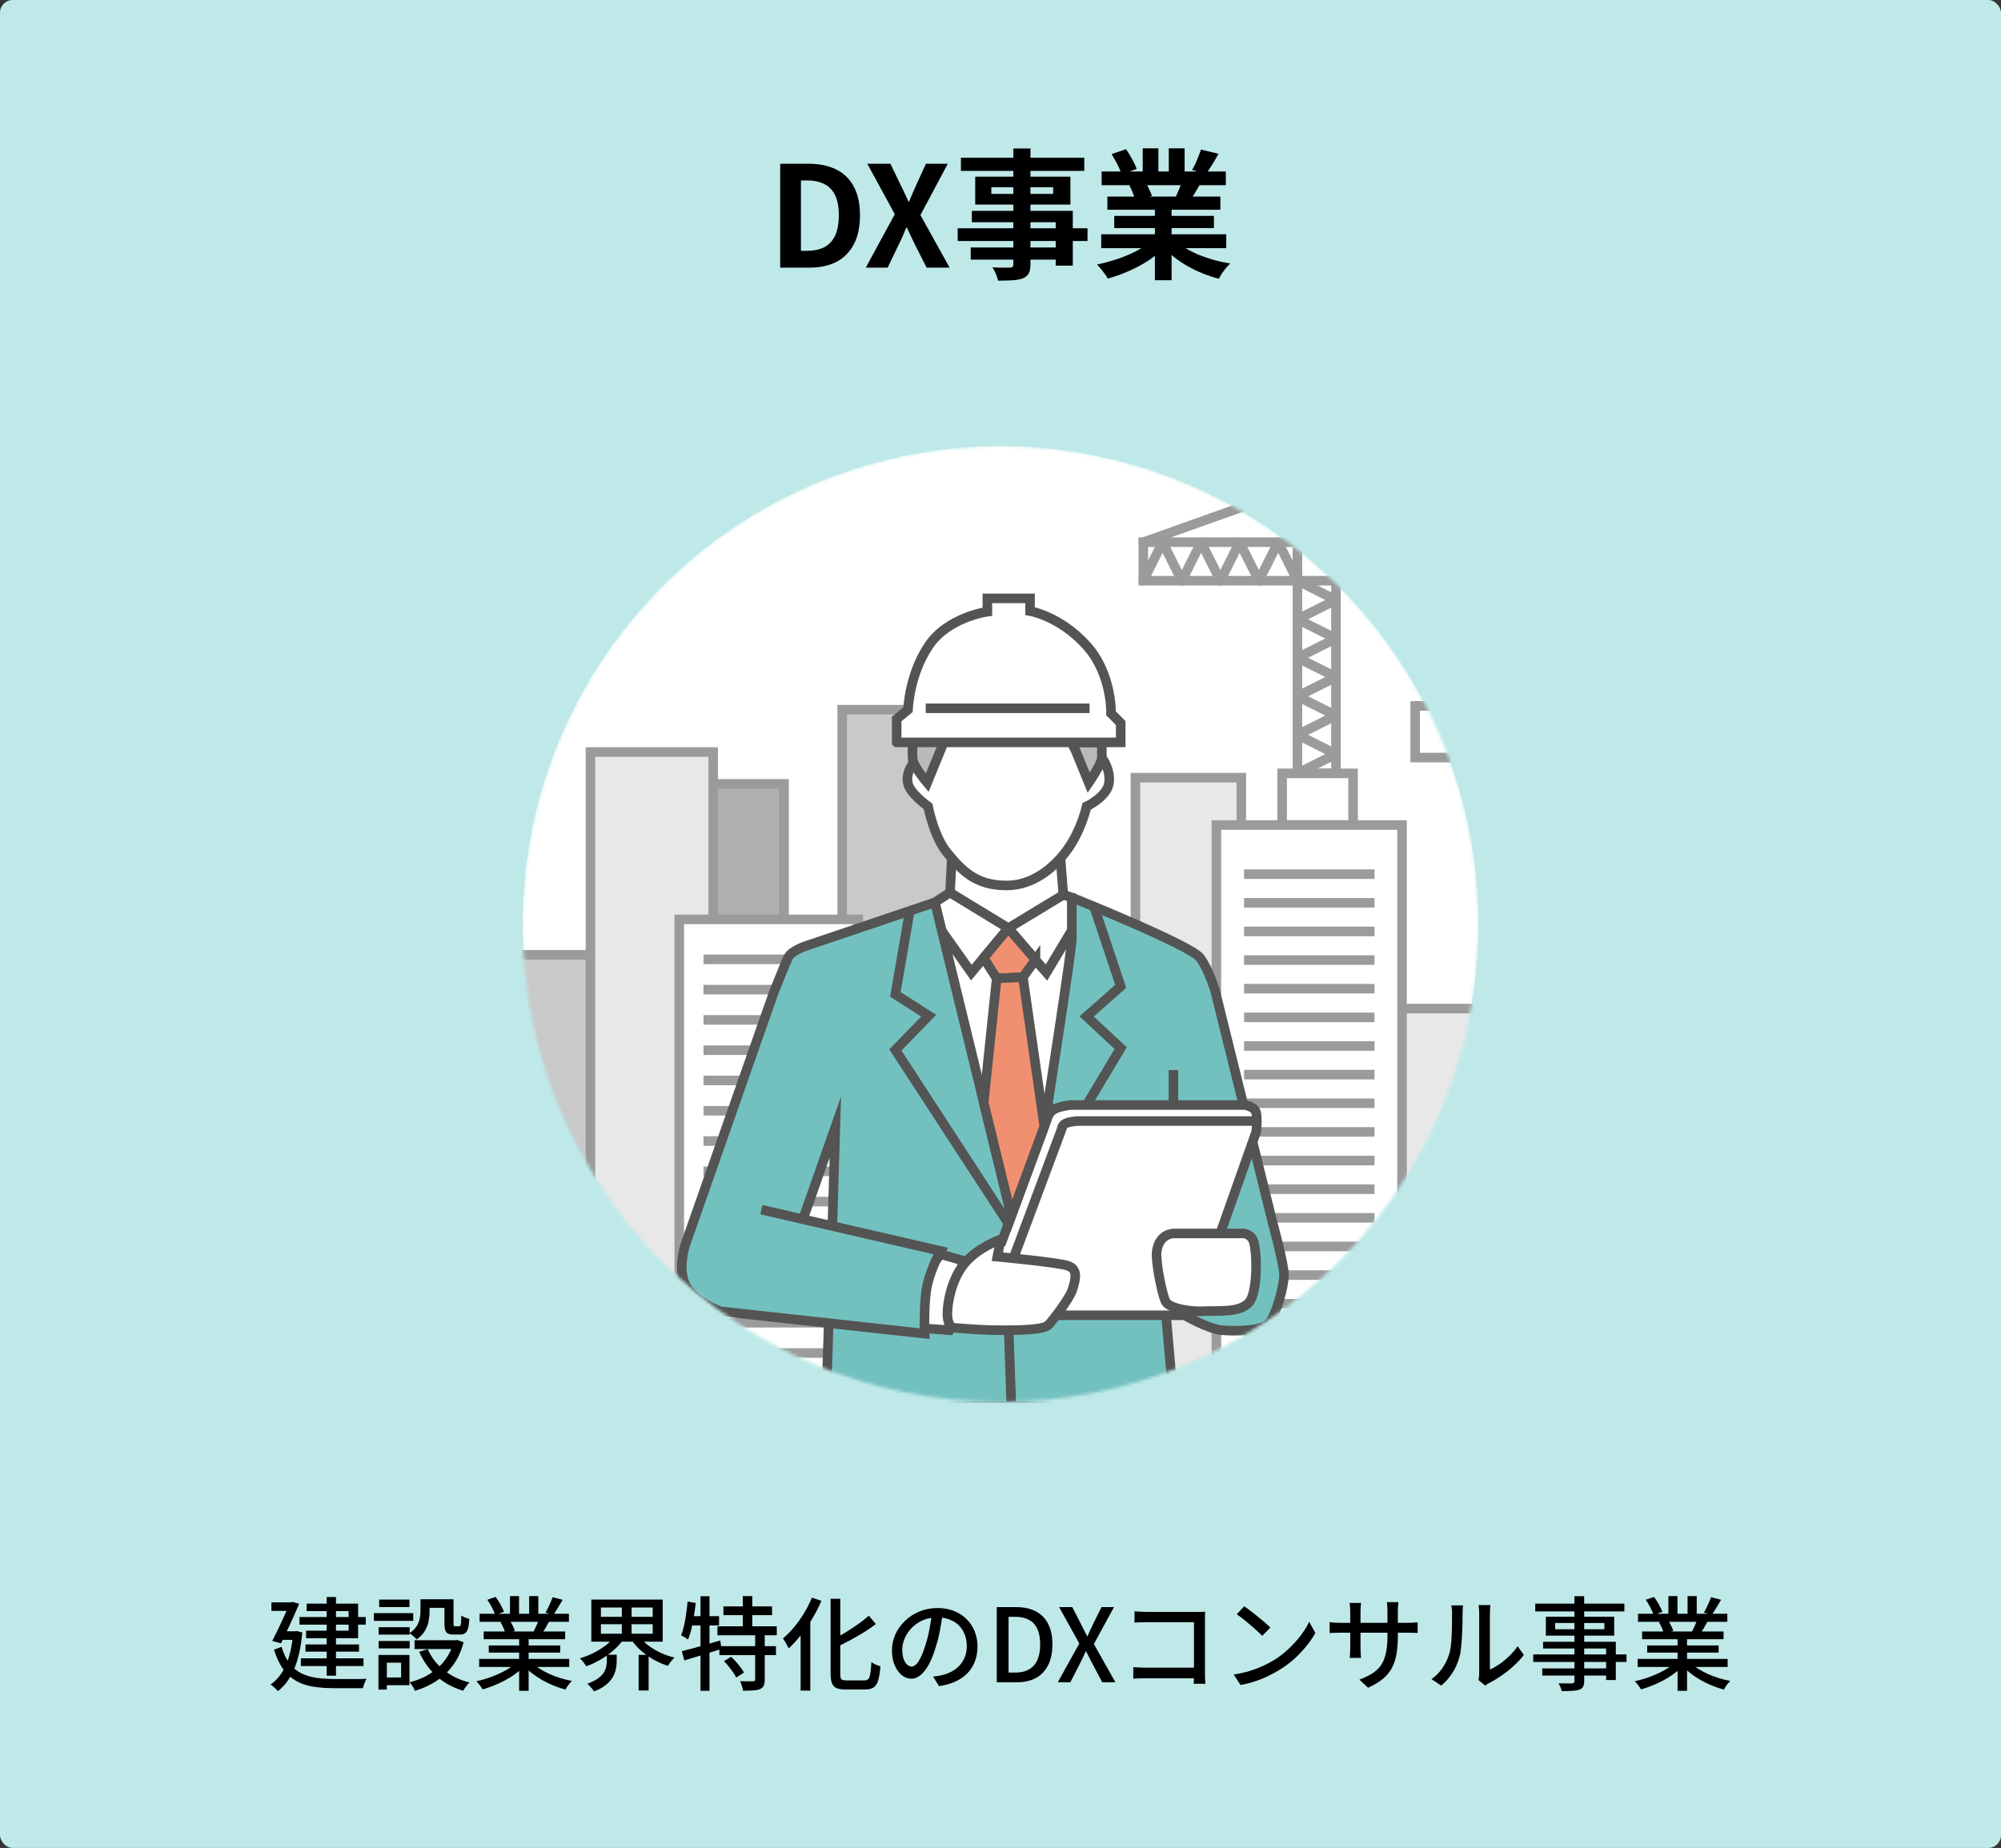 <svg width="628" height="580" viewBox="0 0 628 580" fill="none" xmlns="http://www.w3.org/2000/svg">
<rect x="0" y="0" width="628" height="580" fill="#333333" stroke="none"/>
<rect width="628" height="580" rx="4" fill="#BFE9E9"/>
<path d="M244.861 84V51.396H253.793C257.137 51.396 259.997 51.983 262.373 53.156C264.779 54.329 266.627 56.104 267.917 58.48C269.237 60.856 269.897 63.877 269.897 67.544C269.897 71.211 269.252 74.261 267.961 76.696C266.671 79.131 264.852 80.964 262.505 82.196C260.159 83.399 257.372 84 254.145 84H244.861ZM251.373 78.72H253.353C255.407 78.72 257.167 78.353 258.633 77.62C260.129 76.857 261.273 75.655 262.065 74.012C262.857 72.34 263.253 70.184 263.253 67.544C263.253 64.904 262.857 62.792 262.065 61.208C261.273 59.595 260.129 58.436 258.633 57.732C257.167 56.999 255.407 56.632 253.353 56.632H251.373V78.72ZM271.717 84L280.825 67.236L272.201 51.396H279.461L282.717 58.172C283.098 58.905 283.479 59.697 283.861 60.548C284.242 61.369 284.667 62.279 285.137 63.276H285.313C285.723 62.279 286.105 61.369 286.457 60.548C286.809 59.697 287.161 58.905 287.513 58.172L290.593 51.396H297.457L288.877 67.5L298.029 84H290.813L287.161 76.784C286.779 75.963 286.369 75.112 285.929 74.232C285.518 73.352 285.078 72.413 284.609 71.416H284.433C284.022 72.413 283.626 73.352 283.245 74.232C282.863 75.112 282.467 75.963 282.057 76.784L278.581 84H271.717ZM318.033 46.6H323.401V82.9C323.401 84.191 323.225 85.159 322.873 85.804C322.521 86.449 321.919 86.963 321.069 87.344C320.218 87.667 319.162 87.872 317.901 87.96C316.669 88.048 315.114 88.092 313.237 88.092C313.119 87.476 312.885 86.757 312.533 85.936C312.181 85.144 311.829 84.469 311.477 83.912C312.21 83.941 312.943 83.971 313.677 84C314.41 84 315.07 84 315.657 84C316.273 84 316.698 84 316.933 84C317.343 83.971 317.622 83.883 317.769 83.736C317.945 83.589 318.033 83.311 318.033 82.9V46.6ZM301.577 49.504H340.297V53.64H301.577V49.504ZM311.125 58.788V60.856H330.529V58.788H311.125ZM306.065 55.444H335.941V64.2H306.065V55.444ZM305.009 66.18H336.689V83.384H331.321V69.744H305.009V66.18ZM300.565 71.636H341.309V75.64H300.565V71.636ZM304.657 77.664H334.225V81.492H304.657V77.664ZM345.607 73.528H384.855V77.884H345.607V73.528ZM345.739 53.816H384.723V58.128H345.739V53.816ZM347.543 61.692H383.007V65.828H347.543V61.692ZM349.699 67.764H380.983V71.592H349.699V67.764ZM362.459 63.76H367.695V87.96H362.459V63.76ZM358.631 46.556H363.559V55.884H358.631V46.556ZM366.815 46.556H371.787V55.576H366.815V46.556ZM361.491 75.464L365.671 77.356C364.292 78.881 362.62 80.304 360.655 81.624C358.719 82.915 356.636 84.044 354.407 85.012C352.177 86.009 349.933 86.816 347.675 87.432C347.44 86.992 347.117 86.493 346.707 85.936C346.325 85.408 345.915 84.88 345.475 84.352C345.064 83.824 344.668 83.384 344.287 83.032C346.487 82.563 348.672 81.961 350.843 81.228C353.043 80.495 355.067 79.629 356.915 78.632C358.763 77.635 360.288 76.579 361.491 75.464ZM368.751 75.332C369.66 76.212 370.745 77.048 372.007 77.84C373.268 78.603 374.647 79.307 376.143 79.952C377.668 80.568 379.267 81.111 380.939 81.58C382.64 82.049 384.356 82.416 386.087 82.68C385.676 83.091 385.236 83.56 384.767 84.088C384.327 84.645 383.901 85.217 383.491 85.804C383.109 86.42 382.787 86.977 382.523 87.476C380.763 87.036 379.032 86.464 377.331 85.76C375.659 85.085 374.06 84.308 372.535 83.428C371.009 82.548 369.572 81.565 368.223 80.48C366.873 79.395 365.685 78.236 364.659 77.004L368.751 75.332ZM376.935 46.952L382.435 48.272C381.76 49.475 381.071 50.648 380.367 51.792C379.663 52.907 379.017 53.86 378.431 54.652L374.119 53.332C374.471 52.745 374.823 52.085 375.175 51.352C375.527 50.589 375.849 49.827 376.143 49.064C376.465 48.272 376.729 47.568 376.935 46.952ZM371.127 56.368L376.715 57.688C376.099 58.715 375.512 59.712 374.955 60.68C374.397 61.619 373.899 62.425 373.459 63.1L368.971 61.868C369.352 61.047 369.748 60.137 370.159 59.14C370.569 58.113 370.892 57.189 371.127 56.368ZM348.863 48.36L353.395 46.82C354.04 47.729 354.685 48.785 355.331 49.988C355.976 51.161 356.445 52.173 356.739 53.024L351.987 54.784C351.752 53.904 351.327 52.863 350.711 51.66C350.095 50.457 349.479 49.357 348.863 48.36ZM354.451 58.216L359.599 57.38C359.98 57.996 360.347 58.7 360.699 59.492C361.08 60.255 361.359 60.929 361.535 61.516L356.167 62.44C356.02 61.883 355.785 61.193 355.463 60.372C355.14 59.551 354.803 58.832 354.451 58.216Z" fill="black"/>
<mask id="mask0_1665_2112" style="mask-type:luminance" maskUnits="userSpaceOnUse" x="164" y="140" width="300" height="300">
<path d="M314 440C396.843 440 464 372.843 464 290C464 207.157 396.843 140 314 140C231.157 140 164 207.157 164 290C164 372.843 231.157 440 314 440Z" fill="white"/>
</mask>
<g mask="url(#mask0_1665_2112)">
<circle cx="314" cy="290" r="150" fill="white"/>
<path d="M476.097 316.566H434.529V441.402H476.097V316.566Z" fill="#E8E8E8" stroke="#9B9B9B" stroke-width="3" stroke-miterlimit="10"/>
<path d="M419.288 170.173H407.191V242.73H419.288V170.173Z" stroke="#9B9B9B" stroke-width="3" stroke-miterlimit="10"/>
<path d="M424.658 242.73H402.391V258.949H424.658V242.73Z" fill="white" stroke="#9B9B9B" stroke-width="3" stroke-miterlimit="10"/>
<path d="M466.412 221.557H444.145V237.776H466.412V221.557Z" fill="white" stroke="#9B9B9B" stroke-width="3" stroke-miterlimit="10"/>
<path d="M389.578 244.078H356.346V441.402H389.578V244.078Z" fill="#E8E8E8" stroke="#9B9B9B" stroke-width="3" stroke-miterlimit="10"/>
<path d="M440.014 258.949H381.757V441.402H440.014V258.949Z" fill="white" stroke="#9B9B9B" stroke-width="3" stroke-miterlimit="10"/>
<path d="M190.436 299.692H151.903V441.402H190.436V299.692Z" fill="#C9C9C9" stroke="#9B9B9B" stroke-width="3" stroke-miterlimit="10"/>
<path d="M246.065 246.02H207.533V441.402H246.065V246.02Z" fill="#AFAFAF" stroke="#9B9B9B" stroke-width="3" stroke-miterlimit="10"/>
<path d="M310.14 222.751H264.318V441.402H310.14V222.751Z" fill="#C9C9C9" stroke="#9B9B9B" stroke-width="3" stroke-miterlimit="10"/>
<path d="M223.837 236.034H185.304V441.402H223.837V236.034Z" fill="#E8E8E8" stroke="#9B9B9B" stroke-width="3" stroke-miterlimit="10"/>
<path d="M269.342 288.559H213.181V441.402H269.342V288.559Z" fill="white" stroke="#9B9B9B" stroke-width="3" stroke-miterlimit="10"/>
<path d="M407.191 182.262L419.28 188.31L407.191 194.358" stroke="#9B9B9B" stroke-width="3" stroke-linecap="round" stroke-linejoin="round"/>
<path d="M407.191 194.358L419.28 200.407L407.191 206.447" stroke="#9B9B9B" stroke-width="3" stroke-linecap="round" stroke-linejoin="round"/>
<path d="M407.191 206.447L419.28 212.496L407.191 218.544" stroke="#9B9B9B" stroke-width="3" stroke-linecap="round" stroke-linejoin="round"/>
<path d="M407.191 218.544L419.28 224.592L407.191 230.641" stroke="#9B9B9B" stroke-width="3" stroke-linecap="round" stroke-linejoin="round"/>
<path d="M407.191 230.641L419.28 236.681L407.191 242.73" stroke="#9B9B9B" stroke-width="3" stroke-linecap="round" stroke-linejoin="round"/>
<path d="M358.82 170.165V182.262H467.66V170.165H358.82Z" stroke="#9B9B9B" stroke-width="3" stroke-miterlimit="10"/>
<path d="M358.82 182.262L364.861 170.173L370.909 182.262" stroke="#9B9B9B" stroke-width="3" stroke-linecap="round" stroke-linejoin="round"/>
<path d="M370.909 182.262L376.957 170.173L383.005 182.262" stroke="#9B9B9B" stroke-width="3" stroke-linecap="round" stroke-linejoin="round"/>
<path d="M383.006 182.262L389.046 170.173L395.095 182.262" stroke="#9B9B9B" stroke-width="3" stroke-linecap="round" stroke-linejoin="round"/>
<path d="M395.095 182.262L401.143 170.173L407.192 182.262" stroke="#9B9B9B" stroke-width="3" stroke-linecap="round" stroke-linejoin="round"/>
<path d="M419.281 182.262L425.329 170.173L431.377 182.262" stroke="#9B9B9B" stroke-width="3" stroke-linecap="round" stroke-linejoin="round"/>
<path d="M407.191 170.173L413.24 150.795L419.28 170.173" stroke="#9B9B9B" stroke-width="3" stroke-linecap="round" stroke-linejoin="round"/>
<path d="M431.377 182.262L437.426 170.173L443.466 182.262" stroke="#9B9B9B" stroke-width="3" stroke-linecap="round" stroke-linejoin="round"/>
<path d="M443.466 182.262L449.515 170.173L455.563 182.262" stroke="#9B9B9B" stroke-width="3" stroke-linecap="round" stroke-linejoin="round"/>
<path d="M455.563 182.262L461.612 170.173L467.652 182.262" stroke="#9B9B9B" stroke-width="3" stroke-linecap="round" stroke-linejoin="round"/>
<path d="M358.82 170.173L413.24 150.795" stroke="#9B9B9B" stroke-width="3" stroke-linecap="round" stroke-linejoin="round"/>
<path d="M467.652 170.173L413.24 150.795" stroke="#9B9B9B" stroke-width="3" stroke-linecap="round" stroke-linejoin="round"/>
<path d="M455.563 182.262V221.557" stroke="#9B9B9B" stroke-width="3" stroke-miterlimit="10"/>
<path d="M390.441 274.366H431.377" stroke="#9B9B9B" stroke-width="3" stroke-miterlimit="10"/>
<path d="M390.441 283.358H431.377" stroke="#9B9B9B" stroke-width="3" stroke-miterlimit="10"/>
<path d="M390.441 292.342H431.377" stroke="#9B9B9B" stroke-width="3" stroke-miterlimit="10"/>
<path d="M390.441 301.334H431.377" stroke="#9B9B9B" stroke-width="3" stroke-miterlimit="10"/>
<path d="M390.441 310.317H431.377" stroke="#9B9B9B" stroke-width="3" stroke-miterlimit="10"/>
<path d="M390.441 319.31H431.377" stroke="#9B9B9B" stroke-width="3" stroke-miterlimit="10"/>
<path d="M390.441 328.301H431.377" stroke="#9B9B9B" stroke-width="3" stroke-miterlimit="10"/>
<path d="M390.441 337.285H431.377" stroke="#9B9B9B" stroke-width="3" stroke-miterlimit="10"/>
<path d="M390.441 346.276H431.377" stroke="#9B9B9B" stroke-width="3" stroke-miterlimit="10"/>
<path d="M390.441 355.269H431.377" stroke="#9B9B9B" stroke-width="3" stroke-miterlimit="10"/>
<path d="M390.441 364.253H431.377" stroke="#9B9B9B" stroke-width="3" stroke-miterlimit="10"/>
<path d="M390.441 373.244H431.377" stroke="#9B9B9B" stroke-width="3" stroke-miterlimit="10"/>
<path d="M390.441 382.229H431.377" stroke="#9B9B9B" stroke-width="3" stroke-miterlimit="10"/>
<path d="M390.441 391.22H431.377" stroke="#9B9B9B" stroke-width="3" stroke-miterlimit="10"/>
<path d="M390.441 400.211H431.377" stroke="#9B9B9B" stroke-width="3" stroke-miterlimit="10"/>
<path d="M390.441 409.195H431.377" stroke="#9B9B9B" stroke-width="3" stroke-miterlimit="10"/>
<path d="M390.441 418.188H431.377" stroke="#9B9B9B" stroke-width="3" stroke-miterlimit="10"/>
<path d="M390.441 427.171H431.377" stroke="#9B9B9B" stroke-width="3" stroke-miterlimit="10"/>
<path d="M220.793 301.103H261.73" stroke="#9B9B9B" stroke-width="3" stroke-miterlimit="10"/>
<path d="M220.793 310.61H261.73" stroke="#9B9B9B" stroke-width="3" stroke-miterlimit="10"/>
<path d="M220.793 320.11H261.73" stroke="#9B9B9B" stroke-width="3" stroke-miterlimit="10"/>
<path d="M220.793 329.618H261.73" stroke="#9B9B9B" stroke-width="3" stroke-miterlimit="10"/>
<path d="M220.793 339.119H261.73" stroke="#9B9B9B" stroke-width="3" stroke-miterlimit="10"/>
<path d="M220.793 348.627H261.73" stroke="#9B9B9B" stroke-width="3" stroke-miterlimit="10"/>
<path d="M220.793 358.127H261.73" stroke="#9B9B9B" stroke-width="3" stroke-miterlimit="10"/>
<path d="M220.793 367.635H261.73" stroke="#9B9B9B" stroke-width="3" stroke-miterlimit="10"/>
<path d="M220.793 377.135H261.73" stroke="#9B9B9B" stroke-width="3" stroke-miterlimit="10"/>
<path d="M220.793 386.643H261.73" stroke="#9B9B9B" stroke-width="3" stroke-miterlimit="10"/>
<path d="M220.793 396.143H261.73" stroke="#9B9B9B" stroke-width="3" stroke-miterlimit="10"/>
<path d="M220.793 405.65H261.73" stroke="#9B9B9B" stroke-width="3" stroke-miterlimit="10"/>
<path d="M220.793 415.159H261.73" stroke="#9B9B9B" stroke-width="3" stroke-miterlimit="10"/>
<path d="M220.793 424.659H261.73" stroke="#9B9B9B" stroke-width="3" stroke-miterlimit="10"/>
<path d="M399.425 383.861L381.434 311.257C381.434 311.257 379.554 304.562 376.618 300.609C373.69 296.656 365.947 295.362 365.947 295.362L336.375 281.693L333.725 280.853L298.159 280.152L293.412 283.219L253.169 296.818C253.169 296.818 248.354 298.321 247.314 300.601C246.266 302.882 242.922 311.25 242.922 311.25L215.091 390.618C215.091 390.618 212.58 398.138 215.091 403.239C217.603 408.332 225.971 411.56 225.971 411.56L260.088 415.289L259.241 441.394H368.459L365.947 412.808H371.802C371.802 412.808 379.122 417.123 383.522 417.501C387.914 417.871 395.865 417.755 398.169 415.413C400.473 413.07 402.984 403.524 402.984 400.18C402.984 396.836 399.425 383.861 399.425 383.861ZM261.229 384.816L251.998 382.69L262.169 353.735L261.229 384.816Z" fill="#72C1BF"/>
<path d="M336.375 295.2L336.021 298.29L328.986 345.575V350.121L317.398 381.58L293.412 283.219L298.159 280.152L333.725 280.853L336.375 281.686V295.2Z" fill="white"/>
<path d="M336.375 281.687C336.375 281.687 373.69 296.65 376.618 300.61C379.546 304.57 381.434 311.258 381.434 311.258L399.425 383.862C399.425 383.862 402.985 396.837 402.985 400.181C402.985 403.525 400.473 413.071 398.169 415.414C395.865 417.756 387.914 417.872 383.522 417.502C379.13 417.132 371.803 412.809 371.803 412.809" stroke="#545454" stroke-width="3" stroke-miterlimit="10"/>
<path d="M314.062 390.627L327.746 353.489C327.746 353.489 329.826 348.342 331.637 347.803C333.447 347.263 337.076 346.824 337.076 346.824H390.641C390.641 346.824 394.101 347.757 394.27 349.336C394.44 350.916 394.27 355.192 394.27 355.192L383.113 386.713L377.882 408.017L374.538 412.802H331.537L312.29 404.565L314.069 390.619L314.062 390.627Z" fill="white" stroke="#545454" stroke-miterlimit="10"/>
<path d="M383.106 386.72L394.262 355.199C394.262 355.199 394.678 351.431 394.262 349.343C393.846 347.255 390.633 346.831 390.633 346.831H336.236C336.236 346.831 334.426 346.831 331.637 347.81C328.847 348.788 328.431 351.716 328.431 351.716L314.062 390.634" stroke="#545454" stroke-width="3" stroke-miterlimit="10"/>
<path d="M318.245 394.433L333.208 354.367C333.208 354.367 333.208 352.903 334.988 352.379C336.768 351.855 338.44 351.855 338.44 351.855H394.455" stroke="#545454" stroke-width="3" stroke-miterlimit="10"/>
<path d="M368.32 387.143H389.247C389.247 387.143 391.758 386.658 393.153 388.993C394.548 391.327 394.964 405.697 391.897 408.902C388.831 412.107 382.574 411.298 377.211 411.553C373.844 411.715 366.925 410.713 365.816 408.486C364.706 406.259 362.634 396.02 363.027 392.86C363.736 387.097 368.328 387.143 368.328 387.143H368.32Z" fill="white" stroke="#545454" stroke-width="3" stroke-miterlimit="10"/>
<path d="M293.412 283.22L317.398 381.581L328.986 350.114V345.568C328.986 345.568 336.375 298.144 336.375 294.793V281.679L333.725 280.839L298.159 280.138L293.412 283.204V283.22Z" stroke="#545454" stroke-width="3" stroke-miterlimit="10"/>
<path d="M295.616 292.226L304.854 305.263L316.466 291.31L328.424 305.263L336.375 292.011" stroke="#545454" stroke-width="3" stroke-miterlimit="10"/>
<path d="M324.972 301.234L321.035 306.72L312.806 307.082C312.806 307.082 308.691 300.656 308.73 300.617L316.466 291.325L324.972 301.241V301.234Z" fill="#F19071" stroke="#545454" stroke-width="3" stroke-miterlimit="10"/>
<path d="M312.806 307.074L308.73 346.015L317.398 381.581L327.746 353.496L321.035 306.712L312.806 307.074Z" fill="#F19071" stroke="#545454" stroke-width="3" stroke-miterlimit="10"/>
<path d="M251.998 382.691L262.169 353.735L261.229 384.817" stroke="#545454" stroke-width="3" stroke-miterlimit="10"/>
<path d="M260.089 415.298L259.241 441.403H368.459L365.947 412.817" stroke="#545454" stroke-width="3" stroke-miterlimit="10"/>
<path d="M317.398 441.195L316.573 417.502" stroke="#545454" stroke-width="3" stroke-miterlimit="10"/>
<path d="M374.53 412.817H331.529" stroke="#545454" stroke-width="3" stroke-miterlimit="10"/>
<path d="M295.231 393.647L301.888 395.574L302.851 407.539L297.958 417.51L290.169 416.94C290.169 416.94 287.148 403.88 287.58 403.256C288.011 402.631 295.239 393.655 295.239 393.655L295.231 393.647Z" fill="white" stroke="#545454" stroke-width="3" stroke-miterlimit="10"/>
<path d="M343.518 284.991L351.724 309.578L341.029 319.024L351.724 328.963L341.029 346.831" stroke="#545454" stroke-width="3" stroke-miterlimit="10"/>
<path d="M368.274 335.852V346.831" stroke="#545454" stroke-width="3" stroke-miterlimit="10"/>
<path d="M298.721 269.389L298.159 280.153L316.466 291.31L333.725 280.854L332.823 269.335L308.483 266.346L298.721 269.389Z" fill="white" stroke="#545454" stroke-width="3" stroke-miterlimit="10"/>
<path d="M345.806 237.846C345.806 237.846 348.595 241.298 348.064 245.674C347.532 250.05 341.029 253.094 341.029 253.094C341.029 253.094 339.38 260.837 334.565 267.217C330.465 272.657 323.909 277.919 315.942 277.919C306.318 277.927 302.027 273.389 297.319 267.733C293.05 262.617 291.263 253.086 291.263 253.086C291.263 253.086 285.415 248.979 284.883 245.666C284.351 242.353 286.355 239.957 286.355 239.957L289.514 230.719L340.197 230.873L345.798 237.838" fill="white"/>
<path d="M345.806 237.846C345.806 237.846 348.595 241.298 348.064 245.674C347.532 250.05 341.029 253.094 341.029 253.094C341.029 253.094 339.38 260.837 334.565 267.217C330.465 272.657 323.909 277.919 315.942 277.919C306.318 277.927 302.027 273.389 297.319 267.733C293.05 262.617 291.263 253.086 291.263 253.086C291.263 253.086 285.415 248.979 284.883 245.666C284.351 242.353 286.355 239.957 286.355 239.957L289.514 230.719L340.197 230.873L345.798 237.838" stroke="#545454" stroke-width="3" stroke-miterlimit="10"/>
<path d="M296.171 233.007L290.993 245.674C290.993 245.674 286.748 240.627 286.478 238.508C286.208 236.389 286.478 233.007 286.478 233.007" fill="#BABABA"/>
<path d="M296.171 233.007L290.993 245.674C290.993 245.674 286.748 240.627 286.478 238.508C286.208 236.389 286.478 233.007 286.478 233.007" stroke="#545454" stroke-width="3" stroke-miterlimit="10"/>
<path d="M337.577 235.587L341.692 245.673C341.692 245.673 345.806 239.702 345.806 237.845V233.014H336.252L337.577 235.595V235.587Z" fill="#BABABA" stroke="#545454" stroke-width="3" stroke-miterlimit="10"/>
<path d="M281.423 233.006H351.723V226.934L348.688 223.899C348.688 223.899 349.065 211.578 341.052 202.664C332.685 193.356 323.269 191.784 323.269 191.784V187.809H309.878V191.992C309.878 191.992 297.419 193.634 291.347 202.841C285.276 212.048 284.975 222.751 284.975 222.751L281.416 225.678V232.998L281.423 233.006Z" fill="white" stroke="#545454" stroke-width="3" stroke-miterlimit="10"/>
<path d="M293.412 283.22L253.169 296.819C253.169 296.819 248.354 298.321 247.314 300.602C246.273 302.883 242.922 311.25 242.922 311.25L215.091 390.619C215.091 390.619 212.58 398.139 215.091 403.24C217.603 408.333 225.971 411.561 225.971 411.561L290.207 418.588C290.207 418.588 289.791 408.81 291.047 403.24C292.303 397.669 295.231 392.645 295.231 392.645L238.946 379.67" fill="#72C1BF"/>
<path d="M293.412 283.22L253.169 296.819C253.169 296.819 248.354 298.321 247.314 300.602C246.273 302.883 242.922 311.25 242.922 311.25L215.091 390.619C215.091 390.619 212.58 398.139 215.091 403.24C217.603 408.333 225.971 411.561 225.971 411.561L290.207 418.588C290.207 418.588 289.791 408.81 291.047 403.24C292.303 397.669 295.231 392.645 295.231 392.645L238.946 379.67" stroke="#545454" stroke-width="3" stroke-miterlimit="10"/>
<path d="M298.783 416.715C298.783 416.715 306.919 417.386 310.394 417.447C315.518 417.54 327.237 417.763 329.017 415.876C330.797 413.988 335.62 407.523 336.468 405.042C337.808 401.121 338.224 398.301 335.088 397.253C331.952 396.205 313.014 394.425 313.014 394.425L314.062 388.985C314.062 388.985 306.842 391.497 302.658 396.621C298.474 401.745 297.326 409.172 297.326 412.416C297.326 415.66 298.79 416.708 298.79 416.708L298.783 416.715Z" fill="white" stroke="#545454" stroke-width="3" stroke-miterlimit="10"/>
<path d="M285.53 285.886L281 312.098L291.463 318.794L281 329.534L316.574 384.155" stroke="#545454" stroke-width="3" stroke-miterlimit="10"/>
<path d="M290.531 222.304H341.954" stroke="#545454" stroke-width="3" stroke-miterlimit="10"/>
</g>
<path d="M93.985 507.52H114.785V509.92H93.985V507.52ZM95.873 516.128H112.673V518.4H95.873V516.128ZM94.433 520.48H114.081V522.912H94.433V520.48ZM102.529 501.248H105.441V525.952H102.529V501.248ZM96.257 503.328H112.385V514.176H96.065V511.808H109.409V505.664H96.257V503.328ZM85.185 502.912H92.033V505.6H85.185V502.912ZM90.945 502.912H91.361L91.809 502.784L93.889 503.36C93.398 504.533 92.833 505.845 92.193 507.296C91.553 508.725 90.881 510.176 90.177 511.648C89.494 513.099 88.833 514.475 88.193 515.776L85.441 515.04C85.931 514.08 86.443 513.067 86.977 512C87.51 510.912 88.022 509.824 88.513 508.736C89.003 507.648 89.462 506.635 89.889 505.696C90.315 504.757 90.667 503.936 90.945 503.232V502.912ZM88.225 512H93.217V514.688H88.033L88.225 512ZM92.001 512H92.609L93.121 511.936L94.881 512.352C94.454 517.088 93.579 520.96 92.257 523.968C90.955 526.976 89.27 529.248 87.201 530.784C87.051 530.571 86.827 530.325 86.529 530.048C86.251 529.792 85.963 529.536 85.665 529.28C85.387 529.024 85.131 528.832 84.897 528.704C86.923 527.339 88.523 525.333 89.697 522.688C90.891 520.043 91.659 516.672 92.001 512.576V512ZM88.385 516.896C89.025 519.051 89.867 520.8 90.913 522.144C91.958 523.467 93.174 524.48 94.561 525.184C95.969 525.867 97.526 526.336 99.233 526.592C100.939 526.848 102.785 526.976 104.769 526.976C105.067 526.976 105.547 526.976 106.209 526.976C106.891 526.976 107.649 526.976 108.481 526.976C109.334 526.976 110.187 526.976 111.041 526.976C111.894 526.976 112.683 526.976 113.409 526.976C114.134 526.955 114.689 526.933 115.073 526.912C114.923 527.125 114.763 527.413 114.593 527.776C114.443 528.139 114.305 528.501 114.177 528.864C114.049 529.248 113.953 529.579 113.889 529.856H112.193H104.673C102.369 529.856 100.246 529.696 98.305 529.376C96.363 529.077 94.614 528.501 93.057 527.648C91.499 526.773 90.123 525.547 88.929 523.968C87.755 522.368 86.774 520.299 85.985 517.76L88.385 516.896ZM131.963 501.952H134.811V505.856C134.811 506.816 134.704 507.829 134.491 508.896C134.299 509.941 133.904 510.955 133.307 511.936C132.731 512.917 131.877 513.792 130.747 514.56C130.619 514.368 130.416 514.144 130.139 513.888C129.861 513.632 129.573 513.387 129.275 513.152C128.976 512.896 128.72 512.715 128.507 512.608C129.509 511.925 130.256 511.2 130.747 510.432C131.237 509.664 131.557 508.885 131.707 508.096C131.877 507.307 131.963 506.539 131.963 505.792V501.952ZM139.483 501.952H142.331V509.536C142.331 509.92 142.363 510.165 142.427 510.272C142.491 510.379 142.64 510.432 142.875 510.432C142.939 510.432 143.056 510.432 143.227 510.432C143.397 510.432 143.568 510.432 143.739 510.432C143.931 510.432 144.059 510.432 144.123 510.432C144.293 510.432 144.421 510.357 144.507 510.208C144.592 510.059 144.656 509.739 144.699 509.248C144.741 508.757 144.773 508.021 144.795 507.04C145.072 507.275 145.456 507.488 145.947 507.68C146.459 507.872 146.907 508.021 147.291 508.128C147.227 509.408 147.088 510.411 146.875 511.136C146.661 511.84 146.363 512.331 145.979 512.608C145.595 512.885 145.083 513.024 144.443 513.024C144.293 513.024 144.08 513.024 143.803 513.024C143.547 513.024 143.28 513.024 143.003 513.024C142.725 513.024 142.512 513.024 142.363 513.024C141.637 513.024 141.061 512.928 140.635 512.736C140.208 512.523 139.909 512.171 139.739 511.68C139.568 511.168 139.483 510.464 139.483 509.568V501.952ZM134.235 517.6C135.344 520.139 137.029 522.325 139.291 524.16C141.552 525.995 144.24 527.296 147.355 528.064C147.141 528.256 146.907 528.512 146.651 528.832C146.395 529.152 146.149 529.472 145.915 529.792C145.701 530.112 145.52 530.4 145.371 530.656C142.128 529.696 139.344 528.181 137.019 526.112C134.715 524.021 132.891 521.461 131.547 518.432L134.235 517.6ZM142.427 514.816H143.003L143.515 514.72L145.499 515.456C144.944 517.568 144.176 519.456 143.195 521.12C142.213 522.763 141.051 524.203 139.707 525.44C138.384 526.677 136.923 527.723 135.323 528.576C133.723 529.451 132.016 530.155 130.203 530.688C130.117 530.411 129.979 530.101 129.787 529.76C129.595 529.44 129.392 529.12 129.179 528.8C128.965 528.48 128.763 528.213 128.571 528C130.213 527.595 131.771 527.029 133.243 526.304C134.715 525.557 136.059 524.661 137.275 523.616C138.491 522.549 139.536 521.323 140.411 519.936C141.285 518.549 141.957 517.003 142.427 515.296V514.816ZM130.107 514.816H143.611V517.568H130.107V514.816ZM133.115 501.952H140.987V504.64H133.115V501.952ZM118.843 510.72H128.571V513.056H118.843V510.72ZM119.003 502.048H128.507V504.416H119.003V502.048ZM118.843 515.04H128.571V517.376H118.843V515.04ZM117.339 506.304H129.691V508.736H117.339V506.304ZM120.251 519.424H128.507V528.928H120.251V526.496H125.883V521.856H120.251V519.424ZM118.779 519.424H121.403V530.304H118.779V519.424ZM150.389 520.672H178.645V523.2H150.389V520.672ZM150.517 506.496H178.549V509.024H150.517V506.496ZM151.797 512.064H177.365V514.496H151.797V512.064ZM153.397 516.448H175.829V518.688H153.397V516.448ZM162.933 513.248H165.909V530.688H162.933V513.248ZM160.053 500.96H162.901V507.68H160.053V500.96ZM166.069 500.96H168.949V507.52H166.069V500.96ZM162.165 521.728L164.597 522.848C163.594 523.936 162.378 524.96 160.949 525.92C159.519 526.88 157.983 527.723 156.341 528.448C154.698 529.195 153.077 529.792 151.477 530.24C151.327 529.963 151.135 529.664 150.901 529.344C150.687 529.045 150.453 528.747 150.197 528.448C149.962 528.149 149.727 527.893 149.493 527.68C151.093 527.339 152.693 526.869 154.293 526.272C155.893 525.675 157.386 524.992 158.773 524.224C160.159 523.435 161.29 522.603 162.165 521.728ZM166.677 521.664C167.359 522.325 168.17 522.965 169.109 523.584C170.069 524.203 171.114 524.779 172.245 525.312C173.375 525.824 174.549 526.272 175.765 526.656C177.002 527.04 178.239 527.349 179.477 527.584C179.263 527.797 179.018 528.064 178.741 528.384C178.485 528.704 178.239 529.035 178.005 529.376C177.791 529.717 177.61 530.027 177.461 530.304C176.202 529.963 174.954 529.536 173.717 529.024C172.479 528.533 171.285 527.957 170.133 527.296C169.002 526.635 167.935 525.92 166.933 525.152C165.951 524.363 165.087 523.52 164.341 522.624L166.677 521.664ZM173.461 501.312L176.597 502.112C176.106 502.965 175.594 503.819 175.061 504.672C174.549 505.525 174.079 506.261 173.653 506.88L171.189 506.112C171.466 505.664 171.743 505.163 172.021 504.608C172.298 504.032 172.565 503.456 172.821 502.88C173.077 502.304 173.29 501.781 173.461 501.312ZM169.205 508.096L172.373 508.864C171.967 509.611 171.562 510.336 171.157 511.04C170.751 511.723 170.367 512.309 170.005 512.8L167.477 512.064C167.775 511.488 168.085 510.827 168.405 510.08C168.746 509.333 169.013 508.672 169.205 508.096ZM152.949 502.112L155.541 501.216C156.074 501.92 156.586 502.709 157.077 503.584C157.567 504.459 157.93 505.227 158.165 505.888L155.413 506.88C155.221 506.24 154.89 505.472 154.421 504.576C153.951 503.68 153.461 502.859 152.949 502.112ZM157.077 509.152L159.989 508.64C160.33 509.131 160.65 509.685 160.949 510.304C161.247 510.923 161.461 511.456 161.589 511.904L158.549 512.48C158.442 512.032 158.25 511.499 157.973 510.88C157.695 510.24 157.397 509.664 157.077 509.152ZM188.591 509.792V512.768H204.847V509.792H188.591ZM188.591 504.544V507.456H204.847V504.544H188.591ZM185.583 502.048H207.983V515.264H185.583V502.048ZM200.623 513.6C201.369 514.603 202.308 515.541 203.439 516.416C204.591 517.291 205.871 518.059 207.279 518.72C208.708 519.381 210.169 519.893 211.663 520.256C211.449 520.469 211.204 520.736 210.927 521.056C210.671 521.355 210.425 521.664 210.191 521.984C209.977 522.304 209.785 522.592 209.615 522.848C208.079 522.357 206.585 521.707 205.135 520.896C203.684 520.064 202.351 519.115 201.135 518.048C199.94 516.981 198.916 515.819 198.063 514.56L200.623 513.6ZM192.911 513.6L195.567 514.656C194.713 515.872 193.668 517.013 192.431 518.08C191.193 519.147 189.849 520.096 188.399 520.928C186.969 521.76 185.508 522.443 184.015 522.976C183.865 522.72 183.673 522.443 183.439 522.144C183.204 521.824 182.959 521.515 182.703 521.216C182.447 520.917 182.212 520.672 181.999 520.48C183.428 520.075 184.836 519.52 186.223 518.816C187.631 518.112 188.911 517.323 190.063 516.448C191.236 515.552 192.185 514.603 192.911 513.6ZM190.447 519.36H193.551V521.408C193.551 522.176 193.465 522.987 193.295 523.84C193.124 524.693 192.793 525.547 192.303 526.4C191.833 527.232 191.129 528.032 190.191 528.8C189.252 529.589 187.983 530.283 186.383 530.88C186.276 530.624 186.095 530.347 185.839 530.048C185.583 529.749 185.316 529.451 185.039 529.152C184.783 528.875 184.548 528.64 184.335 528.448C185.7 527.957 186.788 527.424 187.599 526.848C188.431 526.251 189.049 525.643 189.455 525.024C189.86 524.384 190.127 523.744 190.255 523.104C190.383 522.464 190.447 521.867 190.447 521.312V519.36ZM195.151 503.328H198.223V514.048H195.151V503.328ZM200.431 519.392H203.567V530.592H200.431V519.392ZM227.049 504.192H242.313V506.944H227.049V504.192ZM225.161 510.432H243.785V513.248H225.161V510.432ZM225.769 516.672H243.529V519.488H225.769V516.672ZM233.129 500.96H236.105V511.968H233.129V500.96ZM237.001 512.896H240.009V527.168C240.009 527.979 239.902 528.608 239.689 529.056C239.497 529.525 239.113 529.888 238.537 530.144C237.982 530.379 237.257 530.517 236.361 530.56C235.486 530.624 234.43 530.656 233.193 530.656C233.15 530.229 233.033 529.728 232.841 529.152C232.67 528.576 232.478 528.075 232.265 527.648C233.161 527.669 233.993 527.691 234.761 527.712C235.55 527.712 236.083 527.701 236.361 527.68C236.617 527.68 236.787 527.648 236.873 527.584C236.958 527.499 237.001 527.339 237.001 527.104V512.896ZM227.209 521.376L229.481 520C229.993 520.469 230.505 521.003 231.017 521.6C231.529 522.176 232.009 522.763 232.457 523.36C232.905 523.936 233.246 524.469 233.481 524.96L231.049 526.528C230.835 526.059 230.515 525.525 230.089 524.928C229.683 524.309 229.225 523.691 228.713 523.072C228.222 522.453 227.721 521.888 227.209 521.376ZM213.993 518.24C215.017 517.984 216.179 517.685 217.481 517.344C218.803 516.981 220.19 516.587 221.641 516.16C223.113 515.733 224.585 515.307 226.057 514.88L226.441 517.536C224.435 518.176 222.398 518.816 220.329 519.456C218.259 520.075 216.403 520.64 214.761 521.152L213.993 518.24ZM219.849 500.992H222.665V530.688H219.849V500.992ZM215.785 502.688L218.345 503.104C218.195 504.512 218.003 505.92 217.769 507.328C217.555 508.736 217.299 510.059 217.001 511.296C216.702 512.533 216.35 513.632 215.945 514.592C215.774 514.464 215.55 514.315 215.273 514.144C215.017 513.973 214.739 513.803 214.441 513.632C214.163 513.461 213.929 513.333 213.737 513.248C214.121 512.352 214.441 511.328 214.697 510.176C214.953 509.024 215.166 507.808 215.337 506.528C215.529 505.248 215.678 503.968 215.785 502.688ZM216.297 507.264H225.673V510.176H215.753L216.297 507.264ZM260.675 501.792H263.715V525.248C263.715 525.867 263.757 526.336 263.843 526.656C263.949 526.955 264.141 527.157 264.419 527.264C264.717 527.371 265.144 527.424 265.699 527.424C265.912 527.424 266.264 527.424 266.755 527.424C267.267 527.424 267.821 527.424 268.419 527.424C269.037 527.424 269.613 527.424 270.147 527.424C270.68 527.424 271.064 527.424 271.299 527.424C271.853 527.424 272.269 527.264 272.547 526.944C272.824 526.624 273.027 526.048 273.155 525.216C273.283 524.384 273.389 523.2 273.475 521.664C273.859 521.941 274.317 522.208 274.851 522.464C275.405 522.699 275.896 522.869 276.323 522.976C276.173 524.768 275.949 526.197 275.651 527.264C275.373 528.331 274.904 529.099 274.243 529.568C273.603 530.037 272.696 530.272 271.523 530.272C271.352 530.272 271.053 530.272 270.627 530.272C270.221 530.272 269.752 530.272 269.219 530.272C268.707 530.272 268.184 530.272 267.651 530.272C267.117 530.272 266.648 530.272 266.243 530.272C265.837 530.272 265.56 530.272 265.411 530.272C264.195 530.272 263.235 530.123 262.531 529.824C261.848 529.525 261.368 529.003 261.091 528.256C260.813 527.531 260.675 526.507 260.675 525.184V501.792ZM272.675 507.104L274.883 509.728C273.752 510.603 272.504 511.467 271.139 512.32C269.773 513.152 268.365 513.963 266.915 514.752C265.485 515.52 264.067 516.256 262.659 516.96C262.552 516.597 262.371 516.192 262.115 515.744C261.859 515.275 261.624 514.88 261.411 514.56C262.755 513.877 264.109 513.12 265.475 512.288C266.861 511.435 268.173 510.571 269.411 509.696C270.669 508.8 271.757 507.936 272.675 507.104ZM254.819 501.44L257.795 502.432C257.005 504.309 256.056 506.165 254.947 508C253.859 509.835 252.675 511.552 251.395 513.152C250.136 514.752 248.845 516.16 247.523 517.376C247.416 517.12 247.256 516.8 247.043 516.416C246.829 516.011 246.605 515.616 246.371 515.232C246.136 514.827 245.923 514.496 245.731 514.24C246.925 513.237 248.088 512.064 249.219 510.72C250.349 509.355 251.395 507.883 252.355 506.304C253.315 504.725 254.136 503.104 254.819 501.44ZM251.267 510.112L254.275 507.104L254.307 507.168V530.624H251.267V510.112ZM295.901 506.112C295.687 507.755 295.41 509.493 295.069 511.328C294.749 513.141 294.311 514.944 293.757 516.736C293.117 518.912 292.391 520.757 291.581 522.272C290.791 523.765 289.927 524.907 288.989 525.696C288.05 526.485 287.058 526.88 286.013 526.88C284.946 526.88 283.954 526.517 283.037 525.792C282.119 525.045 281.373 524.011 280.797 522.688C280.221 521.344 279.933 519.787 279.933 518.016C279.933 516.224 280.295 514.528 281.021 512.928C281.767 511.328 282.791 509.909 284.093 508.672C285.394 507.435 286.909 506.464 288.637 505.76C290.365 505.056 292.231 504.704 294.237 504.704C296.157 504.704 297.885 505.013 299.421 505.632C300.978 506.251 302.301 507.115 303.389 508.224C304.498 509.312 305.341 510.592 305.917 512.064C306.493 513.536 306.781 515.104 306.781 516.768C306.781 519.008 306.311 521.003 305.373 522.752C304.455 524.48 303.101 525.899 301.309 527.008C299.517 528.096 297.319 528.832 294.717 529.216L292.829 526.208C293.383 526.144 293.895 526.08 294.365 526.016C294.834 525.931 295.271 525.845 295.677 525.76C296.701 525.525 297.671 525.163 298.589 524.672C299.527 524.181 300.359 523.563 301.085 522.816C301.81 522.048 302.375 521.152 302.781 520.128C303.207 519.104 303.421 517.952 303.421 516.672C303.421 515.392 303.218 514.208 302.813 513.12C302.407 512.011 301.81 511.051 301.021 510.24C300.231 509.429 299.261 508.8 298.109 508.352C296.957 507.883 295.655 507.648 294.205 507.648C292.455 507.648 290.898 507.957 289.533 508.576C288.167 509.195 287.005 510.016 286.045 511.04C285.106 512.043 284.391 513.131 283.901 514.304C283.41 515.477 283.165 516.608 283.165 517.696C283.165 518.912 283.314 519.925 283.613 520.736C283.911 521.525 284.285 522.112 284.733 522.496C285.181 522.88 285.639 523.072 286.109 523.072C286.578 523.072 287.058 522.837 287.549 522.368C288.039 521.877 288.53 521.109 289.021 520.064C289.533 519.019 290.034 517.685 290.525 516.064C291.015 514.528 291.421 512.896 291.741 511.168C292.082 509.419 292.327 507.712 292.477 506.048L295.901 506.112ZM312.823 528V504.416H318.935C321.367 504.416 323.425 504.864 325.111 505.76C326.796 506.635 328.076 507.936 328.951 509.664C329.847 511.392 330.295 513.547 330.295 516.128C330.295 518.688 329.847 520.853 328.951 522.624C328.076 524.395 326.807 525.739 325.143 526.656C323.479 527.552 321.473 528 319.127 528H312.823ZM316.535 524.96H318.679C320.364 524.96 321.783 524.629 322.935 523.968C324.108 523.307 324.983 522.325 325.559 521.024C326.156 519.701 326.455 518.069 326.455 516.128C326.455 514.165 326.156 512.544 325.559 511.264C324.983 509.984 324.108 509.035 322.935 508.416C321.783 507.776 320.364 507.456 318.679 507.456H316.535V524.96ZM331.981 528L338.733 515.84L332.397 504.416H336.525L339.373 509.952C339.671 510.507 339.949 511.061 340.205 511.616C340.482 512.171 340.813 512.811 341.197 513.536H341.325C341.623 512.811 341.901 512.171 342.157 511.616C342.413 511.061 342.679 510.507 342.957 509.952L345.709 504.416H349.613L343.309 516L350.061 528H345.933L342.829 522.144C342.53 521.547 342.221 520.939 341.901 520.32C341.581 519.68 341.239 519.008 340.877 518.304H340.749C340.429 519.008 340.119 519.68 339.821 520.32C339.522 520.939 339.223 521.547 338.925 522.144L335.917 528H331.981ZM356.061 505.728C356.637 505.771 357.267 505.813 357.949 505.856C358.632 505.899 359.24 505.92 359.773 505.92H375.677C376.104 505.92 376.563 505.92 377.053 505.92C377.565 505.899 377.96 505.877 378.237 505.856C378.216 506.219 378.195 506.656 378.173 507.168C378.173 507.659 378.173 508.117 378.173 508.544V525.088C378.173 525.643 378.184 526.261 378.205 526.944C378.248 527.605 378.28 528.117 378.301 528.48H374.653C374.653 528.117 374.664 527.669 374.685 527.136C374.707 526.581 374.717 526.016 374.717 525.44V509.152H359.773C359.155 509.152 358.483 509.163 357.757 509.184C357.032 509.205 356.467 509.237 356.061 509.28V505.728ZM355.677 523.264C356.147 523.285 356.712 523.317 357.373 523.36C358.035 523.403 358.707 523.424 359.389 523.424H376.605V526.752H359.517C358.877 526.752 358.195 526.763 357.469 526.784C356.744 526.805 356.147 526.837 355.677 526.88V523.264ZM390.487 504.16C391.063 504.544 391.725 505.024 392.471 505.6C393.218 506.155 393.975 506.752 394.743 507.392C395.533 508.032 396.279 508.651 396.983 509.248C397.687 509.845 398.253 510.379 398.679 510.848L396.151 513.44C395.746 513.013 395.213 512.501 394.551 511.904C393.89 511.285 393.175 510.656 392.407 510.016C391.661 509.355 390.914 508.736 390.167 508.16C389.421 507.563 388.749 507.061 388.151 506.656L390.487 504.16ZM387.191 525.568C388.983 525.291 390.637 524.928 392.151 524.48C393.666 524.011 395.053 523.488 396.311 522.912C397.591 522.315 398.743 521.707 399.767 521.088C401.474 520.043 403.042 518.837 404.471 517.472C405.922 516.107 407.191 514.699 408.279 513.248C409.367 511.797 410.231 510.389 410.871 509.024L412.823 512.512C412.055 513.899 411.106 515.285 409.975 516.672C408.866 518.059 407.607 519.392 406.199 520.672C404.791 521.931 403.255 523.072 401.591 524.096C400.525 524.757 399.351 525.397 398.071 526.016C396.813 526.635 395.447 527.189 393.975 527.68C392.525 528.171 390.978 528.565 389.335 528.864L387.191 525.568ZM438.705 513.536C438.705 515.605 438.567 517.461 438.289 519.104C438.012 520.725 437.532 522.187 436.849 523.488C436.167 524.768 435.217 525.92 434.001 526.944C432.785 527.947 431.239 528.875 429.361 529.728L426.641 527.168C428.135 526.613 429.436 525.995 430.545 525.312C431.655 524.629 432.572 523.797 433.297 522.816C434.023 521.813 434.556 520.576 434.897 519.104C435.26 517.632 435.441 515.84 435.441 513.728V505.632C435.441 504.992 435.42 504.427 435.377 503.936C435.356 503.445 435.324 503.083 435.281 502.848H438.897C438.876 503.083 438.833 503.445 438.769 503.936C438.727 504.427 438.705 504.992 438.705 505.632V513.536ZM427.185 503.104C427.164 503.317 427.121 503.648 427.057 504.096C427.015 504.544 426.993 505.067 426.993 505.664V517.248C426.993 517.675 427.004 518.101 427.025 518.528C427.047 518.955 427.068 519.328 427.089 519.648C427.111 519.968 427.132 520.203 427.153 520.352H423.601C423.623 520.203 423.644 519.968 423.665 519.648C423.687 519.328 423.708 518.965 423.729 518.56C423.751 518.133 423.761 517.696 423.761 517.248V505.664C423.761 505.259 423.74 504.832 423.697 504.384C423.676 503.936 423.633 503.509 423.569 503.104H427.185ZM417.297 509.088C417.447 509.131 417.681 509.173 418.001 509.216C418.343 509.237 418.737 509.269 419.185 509.312C419.655 509.333 420.135 509.344 420.625 509.344H441.713C442.503 509.344 443.153 509.323 443.665 509.28C444.199 509.237 444.615 509.195 444.913 509.152V512.544C444.657 512.523 444.252 512.501 443.697 512.48C443.164 512.459 442.513 512.448 441.745 512.448H420.625C420.135 512.448 419.665 512.459 419.217 512.48C418.769 512.48 418.375 512.491 418.033 512.512C417.713 512.533 417.468 512.555 417.297 512.576V509.088ZM464.011 527.296C464.075 527.019 464.129 526.709 464.171 526.368C464.214 526.005 464.235 525.643 464.235 525.28C464.235 525.045 464.235 524.576 464.235 523.872C464.235 523.147 464.235 522.272 464.235 521.248C464.235 520.203 464.235 519.083 464.235 517.888C464.235 516.672 464.235 515.456 464.235 514.24C464.235 513.003 464.235 511.851 464.235 510.784C464.235 509.717 464.235 508.789 464.235 508C464.235 507.211 464.235 506.656 464.235 506.336C464.235 505.675 464.203 505.109 464.139 504.64C464.075 504.171 464.043 503.883 464.043 503.776H467.755C467.755 503.883 467.723 504.171 467.659 504.64C467.617 505.109 467.595 505.675 467.595 506.336C467.595 506.656 467.595 507.189 467.595 507.936C467.595 508.683 467.595 509.568 467.595 510.592C467.595 511.595 467.595 512.672 467.595 513.824C467.595 514.955 467.595 516.085 467.595 517.216C467.595 518.325 467.595 519.36 467.595 520.32C467.595 521.28 467.595 522.091 467.595 522.752C467.595 523.413 467.595 523.84 467.595 524.032C468.534 523.605 469.526 523.04 470.571 522.336C471.617 521.611 472.641 520.768 473.643 519.808C474.646 518.848 475.531 517.803 476.299 516.672L478.251 519.424C477.334 520.64 476.257 521.803 475.019 522.912C473.803 524.021 472.523 525.035 471.179 525.952C469.857 526.869 468.577 527.637 467.339 528.256C467.041 528.405 466.795 528.544 466.603 528.672C466.411 528.821 466.251 528.949 466.123 529.056L464.011 527.296ZM449.259 527.008C450.646 526.048 451.798 524.885 452.715 523.52C453.633 522.133 454.326 520.704 454.795 519.232C455.03 518.528 455.211 517.643 455.339 516.576C455.467 515.509 455.553 514.379 455.595 513.184C455.659 511.968 455.691 510.773 455.691 509.6C455.713 508.427 455.723 507.381 455.723 506.464C455.723 505.909 455.702 505.429 455.659 505.024C455.617 504.619 455.553 504.235 455.467 503.872H459.179C459.179 503.957 459.158 504.139 459.115 504.416C459.094 504.672 459.073 504.981 459.051 505.344C459.03 505.685 459.019 506.048 459.019 506.432C459.019 507.349 459.009 508.427 458.987 509.664C458.966 510.88 458.913 512.139 458.827 513.44C458.763 514.741 458.667 515.979 458.539 517.152C458.433 518.325 458.262 519.307 458.027 520.096C457.558 521.845 456.833 523.488 455.851 525.024C454.87 526.56 453.697 527.904 452.331 529.056L449.259 527.008ZM494.117 500.992H497.189V527.584C497.189 528.395 497.072 529.003 496.837 529.408C496.603 529.813 496.208 530.123 495.653 530.336C495.099 530.528 494.384 530.645 493.509 530.688C492.635 530.752 491.515 530.784 490.149 530.784C490.085 530.421 489.947 530.005 489.733 529.536C489.541 529.067 489.339 528.661 489.125 528.32C489.723 528.341 490.309 528.352 490.885 528.352C491.461 528.373 491.963 528.373 492.389 528.352C492.837 528.352 493.157 528.352 493.349 528.352C493.648 528.331 493.851 528.267 493.957 528.16C494.064 528.075 494.117 527.883 494.117 527.584V500.992ZM481.829 503.328H509.797V505.76H481.829V503.328ZM488.069 509.408V511.36H503.525V509.408H488.069ZM485.157 507.424H506.597V513.376H485.157V507.424ZM484.293 515.296H507.109V527.296H504.069V517.408H484.293V515.296ZM481.189 519.264H510.469V521.632H481.189V519.264ZM484.037 523.648H505.669V525.888H484.037V523.648ZM513.951 520.672H542.207V523.2H513.951V520.672ZM514.079 506.496H542.111V509.024H514.079V506.496ZM515.359 512.064H540.927V514.496H515.359V512.064ZM516.959 516.448H539.391V518.688H516.959V516.448ZM526.495 513.248H529.471V530.688H526.495V513.248ZM523.615 500.96H526.463V507.68H523.615V500.96ZM529.631 500.96H532.511V507.52H529.631V500.96ZM525.727 521.728L528.159 522.848C527.157 523.936 525.941 524.96 524.511 525.92C523.082 526.88 521.546 527.723 519.903 528.448C518.261 529.195 516.639 529.792 515.039 530.24C514.89 529.963 514.698 529.664 514.463 529.344C514.25 529.045 514.015 528.747 513.759 528.448C513.525 528.149 513.29 527.893 513.055 527.68C514.655 527.339 516.255 526.869 517.855 526.272C519.455 525.675 520.949 524.992 522.335 524.224C523.722 523.435 524.853 522.603 525.727 521.728ZM530.239 521.664C530.922 522.325 531.733 522.965 532.671 523.584C533.631 524.203 534.677 524.779 535.807 525.312C536.938 525.824 538.111 526.272 539.327 526.656C540.565 527.04 541.802 527.349 543.039 527.584C542.826 527.797 542.581 528.064 542.303 528.384C542.047 528.704 541.802 529.035 541.567 529.376C541.354 529.717 541.173 530.027 541.023 530.304C539.765 529.963 538.517 529.536 537.279 529.024C536.042 528.533 534.847 527.957 533.695 527.296C532.565 526.635 531.498 525.92 530.495 525.152C529.514 524.363 528.65 523.52 527.903 522.624L530.239 521.664ZM537.023 501.312L540.159 502.112C539.669 502.965 539.157 503.819 538.623 504.672C538.111 505.525 537.642 506.261 537.215 506.88L534.751 506.112C535.029 505.664 535.306 505.163 535.583 504.608C535.861 504.032 536.127 503.456 536.383 502.88C536.639 502.304 536.853 501.781 537.023 501.312ZM532.767 508.096L535.935 508.864C535.53 509.611 535.125 510.336 534.719 511.04C534.314 511.723 533.93 512.309 533.567 512.8L531.039 512.064C531.338 511.488 531.647 510.827 531.967 510.08C532.309 509.333 532.575 508.672 532.767 508.096ZM516.511 502.112L519.103 501.216C519.637 501.92 520.149 502.709 520.639 503.584C521.13 504.459 521.493 505.227 521.727 505.888L518.975 506.88C518.783 506.24 518.453 505.472 517.983 504.576C517.514 503.68 517.023 502.859 516.511 502.112ZM520.639 509.152L523.551 508.64C523.893 509.131 524.213 509.685 524.511 510.304C524.81 510.923 525.023 511.456 525.151 511.904L522.111 512.48C522.005 512.032 521.813 511.499 521.535 510.88C521.258 510.24 520.959 509.664 520.639 509.152Z" fill="black"/>
</svg>
